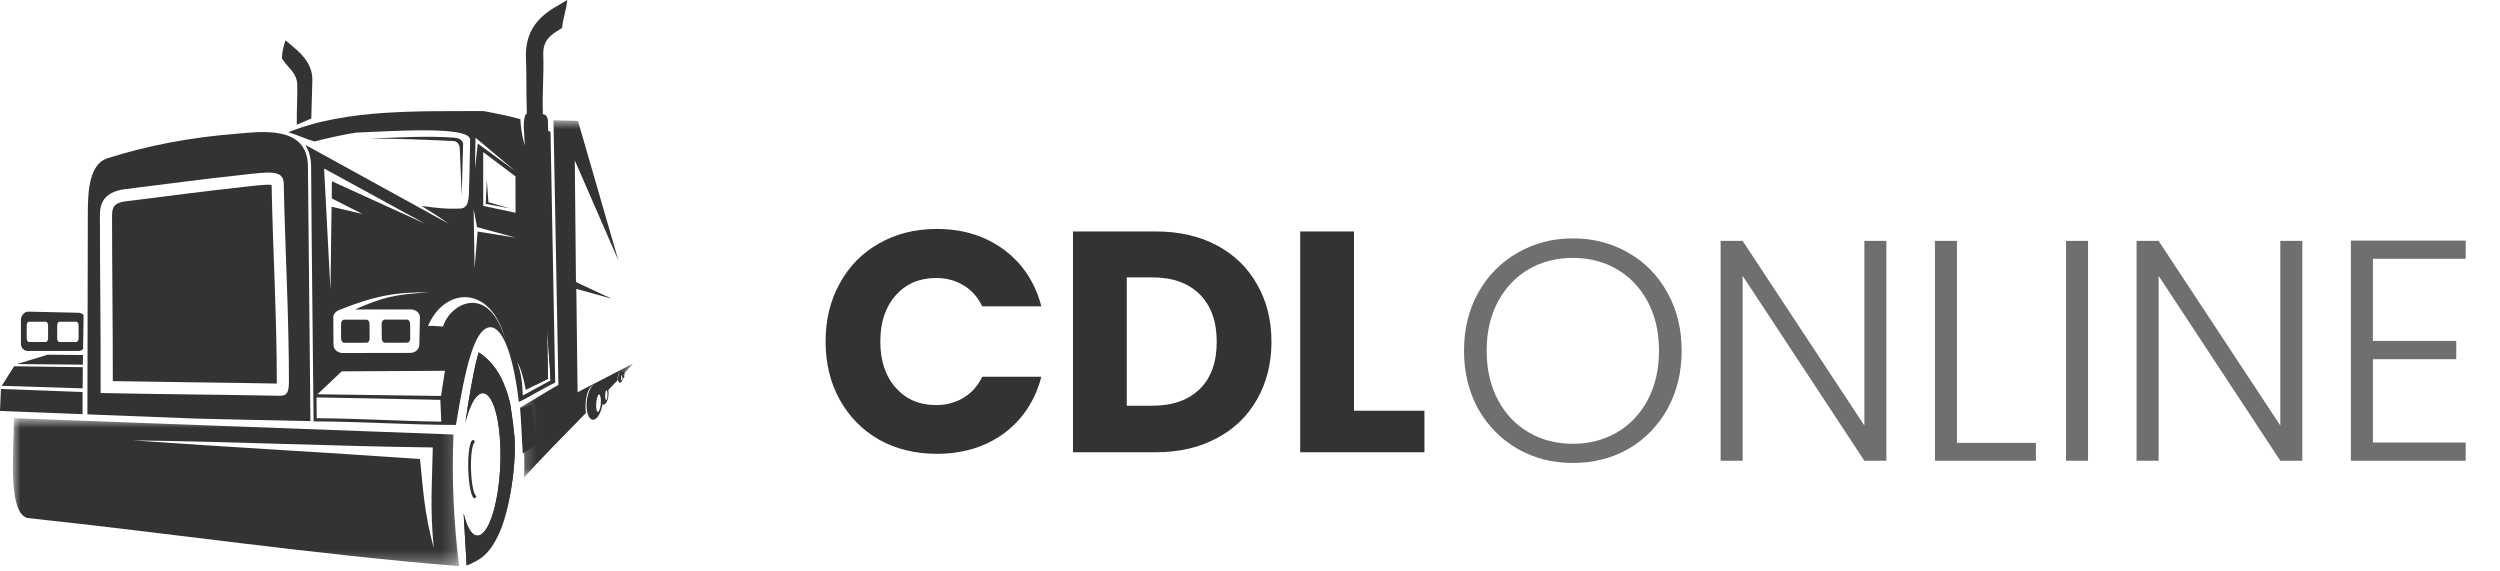 <svg width="184" height="42" viewBox="0 0 184 42" fill="none" xmlns="http://www.w3.org/2000/svg">
<g clip-path="url(#clip0_1_4549)">
<path d="M60.764 25.137C60.764 23.532 61.111 22.105 61.806 20.855C62.5 19.589 63.465 18.609 64.699 17.915C65.949 17.205 67.362 16.85 68.936 16.85C70.865 16.85 72.516 17.359 73.89 18.378C75.263 19.396 76.181 20.785 76.644 22.544H72.292C71.968 21.865 71.505 21.348 70.903 20.993C70.317 20.638 69.646 20.461 68.889 20.461C67.67 20.461 66.683 20.885 65.926 21.734C65.17 22.583 64.792 23.717 64.792 25.137C64.792 26.557 65.17 27.691 65.926 28.54C66.683 29.389 67.67 29.813 68.889 29.813C69.646 29.813 70.317 29.636 70.903 29.281C71.505 28.926 71.968 28.409 72.292 27.73H76.644C76.181 29.489 75.263 30.878 73.89 31.897C72.516 32.9 70.865 33.401 68.936 33.401C67.362 33.401 65.949 33.054 64.699 32.36C63.465 31.65 62.5 30.67 61.806 29.42C61.111 28.17 60.764 26.742 60.764 25.137ZM85.06 17.035C86.773 17.035 88.27 17.374 89.551 18.053C90.832 18.733 91.82 19.689 92.514 20.924C93.224 22.143 93.579 23.555 93.579 25.16C93.579 26.75 93.224 28.162 92.514 29.397C91.82 30.631 90.825 31.588 89.528 32.267C88.247 32.946 86.758 33.286 85.06 33.286H78.972V17.035H85.06ZM84.806 29.86C86.303 29.86 87.468 29.451 88.301 28.633C89.135 27.815 89.551 26.657 89.551 25.16C89.551 23.663 89.135 22.498 88.301 21.665C87.468 20.831 86.303 20.415 84.806 20.415H82.931V29.86H84.806ZM99.654 30.23H104.839V33.286H95.695V17.035H99.654V30.23Z" fill="#333333"/>
<path opacity="0.7" d="M115.76 34.074C114.263 34.074 112.905 33.727 111.686 33.032C110.467 32.322 109.502 31.342 108.792 30.092C108.098 28.827 107.751 27.399 107.751 25.81C107.751 24.22 108.098 22.8 108.792 21.55C109.502 20.285 110.467 19.305 111.686 18.61C112.905 17.9 114.263 17.545 115.76 17.545C117.273 17.545 118.638 17.9 119.858 18.61C121.077 19.305 122.034 20.285 122.728 21.55C123.423 22.8 123.77 24.22 123.77 25.81C123.77 27.399 123.423 28.827 122.728 30.092C122.034 31.342 121.077 32.322 119.858 33.032C118.638 33.727 117.273 34.074 115.76 34.074ZM115.76 32.662C116.964 32.662 118.044 32.384 119.001 31.828C119.958 31.273 120.714 30.478 121.27 29.444C121.825 28.395 122.103 27.183 122.103 25.81C122.103 24.436 121.825 23.232 121.27 22.198C120.714 21.164 119.958 20.369 119.001 19.814C118.044 19.258 116.964 18.981 115.76 18.981C114.556 18.981 113.476 19.258 112.519 19.814C111.562 20.369 110.806 21.164 110.251 22.198C109.695 23.232 109.417 24.436 109.417 25.81C109.417 27.183 109.695 28.395 110.251 29.444C110.806 30.478 111.562 31.273 112.519 31.828C113.476 32.384 114.556 32.662 115.76 32.662ZM138.838 33.912H137.218L128.259 20.3V33.912H126.638V17.73H128.259L137.218 31.319V17.73H138.838V33.912ZM144.032 32.593H149.843V33.912H142.412V17.73H144.032V32.593ZM153.679 17.73V33.912H152.059V17.73H153.679ZM169.452 33.912H167.832L158.873 20.3V33.912H157.252V17.73H158.873L167.832 31.319V17.73H169.452V33.912ZM174.646 19.05V25.092H180.781V26.435H174.646V32.569H181.475V33.912H173.026V17.707H181.475V19.05H174.646Z" fill="#333333"/>
</g>
<path fill-rule="evenodd" clip-rule="evenodd" d="M36.281 26.88C36.856 27.582 37.272 28.548 37.536 29.655C37.688 30.569 37.807 31.491 37.88 32.318C37.961 34.627 37.548 37.104 36.695 38.968C36.039 40.404 35.221 41.26 34.344 41.615L34.321 41.216C34.246 39.87 34.176 38.751 34.122 37.769C34.181 38.03 34.25 38.269 34.328 38.482C34.938 40.135 35.886 39.549 36.444 37.173C37.002 34.797 36.96 31.53 36.35 29.877C35.747 28.242 34.815 28.797 34.254 31.107C34.355 30.328 34.492 29.471 34.672 28.474C34.807 27.729 34.953 26.976 35.143 26.243C35.169 26.142 35.197 26.037 35.227 25.931C35.596 26.163 35.951 26.478 36.281 26.88Z" fill="#333333"/>
<path fill-rule="evenodd" clip-rule="evenodd" d="M32.415 29.43L23.296 29.247C23.302 29.759 23.307 30.27 23.312 30.782C26.367 30.796 29.421 30.991 32.477 31.034L32.41 29.461L32.415 29.43ZM23.367 29.018L32.459 29.143L32.746 27.291L25.152 27.331L23.367 29.018ZM26.118 22.779L30.234 22.774C30.602 22.773 30.916 23.039 30.908 23.364L30.861 25.38C30.854 25.705 30.564 25.972 30.196 25.973L25.22 25.981C24.852 25.981 24.548 25.716 24.546 25.39L24.531 23.372C24.529 23.15 24.668 22.955 24.873 22.854L24.867 22.854C27.577 21.756 29.19 21.483 31.587 21.525C29.16 21.647 28.209 21.859 26.118 22.779ZM34.859 15.392L34.93 19.752L35.151 17.043L37.948 17.491L35.109 16.715L34.859 15.392ZM35.564 15.152V11.193L37.938 12.982L37.946 15.659L35.564 15.152ZM34.957 12.398L34.998 10.137L37.936 12.596L35.165 10.564L34.957 12.398ZM23.853 12.401L24.322 21.361L24.404 15.213L26.675 15.748L24.416 14.602L24.426 13.339L31.302 16.474L23.853 12.401ZM31.506 23.987C32.692 21.151 36.153 20.837 37.221 25.086C35.979 20.733 33.121 22.346 32.607 24.029C32.323 24.031 31.951 23.969 31.506 23.987ZM38.054 26.632C38.358 27.397 38.44 28.18 38.48 29.108C39.192 28.726 39.811 28.379 40.523 27.997C40.461 26.702 40.334 25.389 40.272 24.094C40.269 25.351 40.328 26.625 40.325 27.882C39.783 28.153 39.242 28.424 38.7 28.695C38.509 27.664 38.273 26.964 38.054 26.632ZM22.489 10.672C25.944 12.582 29.553 14.551 33.008 16.461C32.323 15.966 31.856 15.671 31.024 15.155C32.026 15.296 32.877 15.4 33.893 15.348C34.369 15.323 34.488 14.873 34.511 14.273C34.553 13.125 34.584 11.456 34.601 10.282C34.601 9.205 28.427 9.691 26.198 9.761C25.252 9.907 24.008 10.193 23.14 10.412C22.463 10.221 21.904 9.929 21.227 9.737C25.505 7.975 31.086 8.209 35.564 8.172C36.311 8.307 37.41 8.515 38.301 8.77C38.301 9.153 38.436 10.339 38.746 10.98C38.915 11.035 38.958 9.01 39.123 9.071C39.616 9.254 40.09 9.467 40.519 9.718C40.633 15.866 40.748 22.015 40.862 28.163C40.099 28.51 38.814 29.303 38.187 29.585C37.729 25.703 36.848 23.833 35.909 24.112C34.897 24.413 34.25 27.015 33.559 31.275C30.219 31.275 26.428 31.019 23.081 31.015C23.08 31.008 23.08 31 23.08 30.993C23.02 24.751 22.939 18.509 22.898 12.266C22.894 11.621 22.748 11.111 22.491 10.714C22.491 10.7 22.49 10.686 22.489 10.672Z" fill="#333333"/>
<path fill-rule="evenodd" clip-rule="evenodd" d="M6.1 26.839C6.102 26.603 6.105 26.366 6.109 26.13L3.514 26.105L1.247 26.795L6.1 26.839ZM6.082 28.584C6.086 28.065 6.091 27.545 6.097 27.025L1.039 26.958L0.127 28.396L6.082 28.584ZM6.074 30.484C6.075 29.941 6.077 29.398 6.08 28.855L0.069 28.628L0 30.248L6.074 30.484Z" fill="#333333"/>
<path fill-rule="evenodd" clip-rule="evenodd" d="M4.376 23.678H5.616C5.708 23.678 5.783 23.803 5.783 23.954V24.896C5.783 25.047 5.708 25.172 5.616 25.172H4.376C4.284 25.172 4.209 25.047 4.209 24.896V23.954C4.209 23.803 4.284 23.678 4.376 23.678ZM2.132 23.678H3.372C3.464 23.678 3.539 23.803 3.539 23.954V24.896C3.539 25.047 3.464 25.172 3.372 25.172H2.132C2.04 25.172 1.965 25.047 1.965 24.896V23.954C1.965 23.803 2.04 23.678 2.132 23.678ZM2.065 22.936L5.778 23.019C5.926 23.022 6.06 23.086 6.152 23.193C6.139 24.027 6.126 24.862 6.115 25.697C6.025 25.78 5.907 25.831 5.778 25.831H2.043C1.766 25.831 1.54 25.597 1.54 25.312V23.539C1.54 23.253 1.789 22.93 2.065 22.936Z" fill="#333333"/>
<path fill-rule="evenodd" clip-rule="evenodd" d="M25.32 23.53L26.972 23.528C27.094 23.527 27.195 23.669 27.197 23.841L27.205 24.913C27.206 25.085 27.107 25.227 26.985 25.227L25.333 25.23C25.21 25.23 25.109 25.089 25.108 24.916L25.1 23.845C25.098 23.672 25.197 23.531 25.32 23.53Z" fill="#333333"/>
<path fill-rule="evenodd" clip-rule="evenodd" d="M28.309 23.525L29.961 23.523C30.084 23.522 30.184 23.663 30.186 23.836L30.194 24.908C30.195 25.08 30.097 25.222 29.974 25.222L28.322 25.225C28.2 25.225 28.099 25.084 28.098 24.911L28.089 23.84C28.088 23.667 28.187 23.526 28.309 23.525Z" fill="#333333"/>
<path fill-rule="evenodd" clip-rule="evenodd" d="M39.435 28.327C39.091 21.921 38.897 15.689 38.549 9.279C38.549 8.973 38.587 8.412 38.776 8.362C38.725 6.89 38.759 5.535 38.707 4.063C38.707 1.476 40.594 0.697 41.755 0C41.651 0.833 41.469 1.224 41.364 2.058C40.878 2.405 39.984 2.726 39.984 3.907C40.035 5.679 39.904 6.639 39.955 8.41C40.203 8.41 40.33 8.681 40.33 8.954C40.469 15.24 40.504 21.604 40.643 27.889C40.603 27.915 40.562 27.941 40.521 27.964C40.458 26.68 40.334 25.378 40.272 24.094C40.269 25.351 40.328 26.625 40.325 27.882L39.435 28.327Z" fill="#333333"/>
<path fill-rule="evenodd" clip-rule="evenodd" d="M38.293 30.032L39.139 29.784L39.543 32.714L38.475 33.378L38.293 30.032Z" fill="#333333"/>
<path fill-rule="evenodd" clip-rule="evenodd" d="M39.322 29.511L41.991 27.987L42.33 30.253L39.882 32.467L39.322 29.511Z" fill="#333333"/>
<path fill-rule="evenodd" clip-rule="evenodd" d="M21.844 9.178C22.148 9.041 22.577 8.883 22.912 8.715C22.938 7.847 22.964 6.728 22.99 5.86C22.99 4.401 21.719 3.591 21.012 2.966C20.873 3.391 20.759 3.794 20.75 4.297C21.08 4.905 21.879 5.325 21.879 6.272C21.896 7.166 21.827 8.284 21.844 9.178Z" fill="#333333"/>
<mask id="mask0_1_4549" style="mask-type:alpha" maskUnits="userSpaceOnUse" x="38" y="8" width="9" height="28">
<path fill-rule="evenodd" clip-rule="evenodd" d="M38.259 8.853H46.588V35.155H38.259V8.853Z" fill="white"/>
</mask>
<g mask="url(#mask0_1_4549)">
<path fill-rule="evenodd" clip-rule="evenodd" d="M38.56 35.155C39.852 33.717 41.512 32.041 43.125 30.396C43.022 29.746 43.134 28.278 43.897 28.303C43.958 28.304 44.361 28.809 44.416 28.835C44.471 28.862 44.249 28.658 44.291 28.701C44.36 28.634 44.172 28.653 44.273 28.651C44.323 28.65 44.373 28.662 44.419 28.684C44.49 28.718 44.544 28.75 44.585 28.783C44.605 28.722 44.63 28.695 44.654 28.717C44.667 28.73 44.678 28.756 44.687 28.792C44.952 28.516 45.212 28.244 45.465 27.977C45.445 27.761 45.494 27.36 45.717 27.372C45.735 27.373 45.855 27.528 45.874 27.54L45.876 27.538C45.868 27.526 45.826 27.487 45.837 27.497C45.858 27.477 45.8 27.482 45.831 27.482C45.847 27.482 45.862 27.486 45.876 27.493C45.886 27.498 45.896 27.503 45.903 27.508C46.141 27.253 46.37 27.003 46.588 26.76C45.201 27.477 43.897 28.152 42.51 28.87L42.419 21.262L45.017 21.984L42.391 20.761L42.304 11.807L45.508 19.157L42.538 8.895L40.736 8.853L41.098 28.328C40.083 28.901 39.275 29.432 38.259 30.005C38.435 31.061 38.689 33.342 38.56 35.155Z" fill="#333333"/>
</g>
<path fill-rule="evenodd" clip-rule="evenodd" d="M36.281 26.88C36.856 27.582 37.272 28.548 37.536 29.655C37.688 30.569 37.807 31.491 37.88 32.318C37.961 34.627 37.482 37.628 36.728 39.278C35.974 40.927 35.221 41.26 34.344 41.615L34.321 41.216C34.246 39.87 34.176 38.751 34.122 37.769C34.181 38.03 34.25 38.269 34.328 38.482C34.938 40.135 35.886 39.549 36.444 37.173C37.002 34.797 36.96 31.53 36.35 29.877C35.747 28.242 34.815 28.797 34.254 31.107C34.355 30.328 34.492 29.471 34.672 28.474C34.807 27.729 34.953 26.976 35.143 26.243C35.169 26.142 35.197 26.037 35.227 25.931C35.596 26.163 35.951 26.478 36.281 26.88Z" fill="#333333"/>
<path fill-rule="evenodd" clip-rule="evenodd" d="M34.808 32.382C34.861 32.38 34.914 32.435 34.964 32.534C34.769 32.599 34.636 33.471 34.665 34.534C34.694 35.596 34.874 36.46 35.072 36.513C35.029 36.615 34.979 36.672 34.925 36.674C34.703 36.68 34.496 35.724 34.463 34.539C34.431 33.354 34.585 32.388 34.808 32.382Z" fill="#333333"/>
<path fill-rule="evenodd" clip-rule="evenodd" d="M33.982 14.414C33.934 13.288 33.885 11.996 33.837 10.871C33.755 10.439 33.518 10.388 33.368 10.38C31.531 10.287 29.172 10.194 27.231 10.204C29.2 10.117 31.564 9.989 33.408 10.131C33.634 10.149 33.988 10.202 34.087 10.569C34.052 11.771 34.017 13.212 33.982 14.414Z" fill="#333333"/>
<path fill-rule="evenodd" clip-rule="evenodd" d="M35.832 13.242L35.75 15.007L37.519 15.336L35.946 14.88L35.832 13.242Z" fill="#333333"/>
<path fill-rule="evenodd" clip-rule="evenodd" d="M7.406 28.927C12.272 29.024 15.469 29.033 20.334 29.124C20.94 29.135 21.266 29.199 21.266 28.05C21.266 23.245 20.966 17.91 20.883 13.507C20.863 12.473 19.778 12.66 17.961 12.854C14.688 13.203 12.378 13.536 9.229 13.919C7.523 14.127 7.353 15.129 7.353 15.836C7.353 20.495 7.424 24.268 7.406 28.927ZM14.411 30.808C17.213 30.875 20.013 30.942 22.847 30.995C22.786 24.753 22.726 18.51 22.665 12.268C22.665 9.186 19.158 9.704 17.521 9.833C13.885 10.118 10.824 10.728 7.923 11.643C6.572 12.068 6.464 14.039 6.464 15.706C6.464 20.619 6.433 25.584 6.433 30.498L14.411 30.808Z" fill="#333333"/>
<path fill-rule="evenodd" clip-rule="evenodd" d="M44.654 28.717C44.697 28.758 44.72 28.954 44.704 29.154C44.689 29.353 44.64 29.482 44.597 29.441C44.553 29.399 44.531 29.204 44.546 29.004C44.562 28.805 44.61 28.676 44.654 28.717ZM44.555 28.282C44.734 28.367 44.831 28.77 44.772 29.182C44.713 29.594 44.52 29.858 44.342 29.772C44.297 29.75 44.258 29.709 44.225 29.654C44.246 29.358 44.211 29.096 44.136 29.034C44.128 29.027 44.119 29.023 44.11 29.022C44.113 28.972 44.118 28.922 44.125 28.872C44.184 28.46 44.377 28.196 44.555 28.282Z" fill="#333333"/>
<path fill-rule="evenodd" clip-rule="evenodd" d="M44.136 29.034C44.223 29.105 44.256 29.446 44.21 29.796C44.164 30.145 44.057 30.371 43.97 30.3C43.884 30.229 43.85 29.889 43.896 29.539C43.942 29.189 44.049 28.963 44.136 29.034ZM44.011 28.256C44.318 28.402 44.46 29.105 44.329 29.826C44.198 30.547 43.843 31.013 43.536 30.866C43.229 30.72 43.087 30.017 43.218 29.297C43.349 28.576 43.704 28.11 44.011 28.256Z" fill="#333333"/>
<mask id="mask1_1_4549" style="mask-type:alpha" maskUnits="userSpaceOnUse" x="0" y="30" width="34" height="12">
<path fill-rule="evenodd" clip-rule="evenodd" d="M0.949 30.781H33.802V41.671H0.949V30.781Z" fill="white"/>
</mask>
<g mask="url(#mask1_1_4549)">
<path fill-rule="evenodd" clip-rule="evenodd" d="M31.924 40.338C31.223 37.722 31.151 36.121 30.914 33.787C23.885 33.287 16.815 32.912 9.786 32.412C17.099 32.502 24.538 32.842 31.852 32.933C31.803 35.676 31.639 37.303 31.924 40.338ZM1.027 30.781L33.376 31.979C33.242 35.008 33.381 38.531 33.802 41.672C23.088 40.803 12.626 39.254 2.016 38.126C0.536 37.729 1.027 33.107 1.027 30.781Z" fill="#333333"/>
</g>
<path fill-rule="evenodd" clip-rule="evenodd" d="M45.949 27.505C45.962 27.518 45.968 27.578 45.962 27.64C45.957 27.702 45.941 27.741 45.928 27.728C45.915 27.715 45.908 27.655 45.914 27.593C45.92 27.532 45.935 27.492 45.949 27.505ZM45.92 27.37C45.975 27.397 46.003 27.523 45.983 27.65C45.963 27.776 45.902 27.857 45.848 27.829C45.834 27.822 45.822 27.809 45.812 27.792C45.82 27.701 45.81 27.619 45.787 27.599C45.785 27.597 45.782 27.596 45.779 27.596C45.781 27.58 45.782 27.565 45.785 27.549C45.805 27.422 45.865 27.342 45.92 27.37Z" fill="#333333"/>
<path fill-rule="evenodd" clip-rule="evenodd" d="M45.787 27.599C45.814 27.622 45.823 27.728 45.807 27.836C45.791 27.944 45.757 28.013 45.73 27.99C45.704 27.968 45.696 27.862 45.711 27.754C45.727 27.646 45.761 27.577 45.787 27.599ZM45.752 27.358C45.846 27.405 45.887 27.624 45.843 27.846C45.8 28.068 45.688 28.21 45.594 28.163C45.499 28.115 45.459 27.897 45.502 27.675C45.546 27.453 45.658 27.311 45.752 27.358Z" fill="#333333"/>
<path fill-rule="evenodd" clip-rule="evenodd" d="M8.303 28.05C12.318 28.123 16.334 28.155 20.35 28.23C20.357 28.23 20.363 28.23 20.37 28.23C20.372 28.16 20.372 28.094 20.372 28.05C20.372 23.232 20.083 18.421 19.99 13.606C19.542 13.556 18.351 13.712 18.056 13.743C15.143 14.054 12.245 14.452 9.337 14.806C8.587 14.898 8.247 15.077 8.247 15.836C8.247 19.908 8.308 23.978 8.303 28.05Z" fill="#333333"/>
<defs>
<clipPath id="clip0_1_4549">
<rect width="124" height="33" fill="white" transform="translate(60 7)"/>
</clipPath>
</defs>
</svg>
